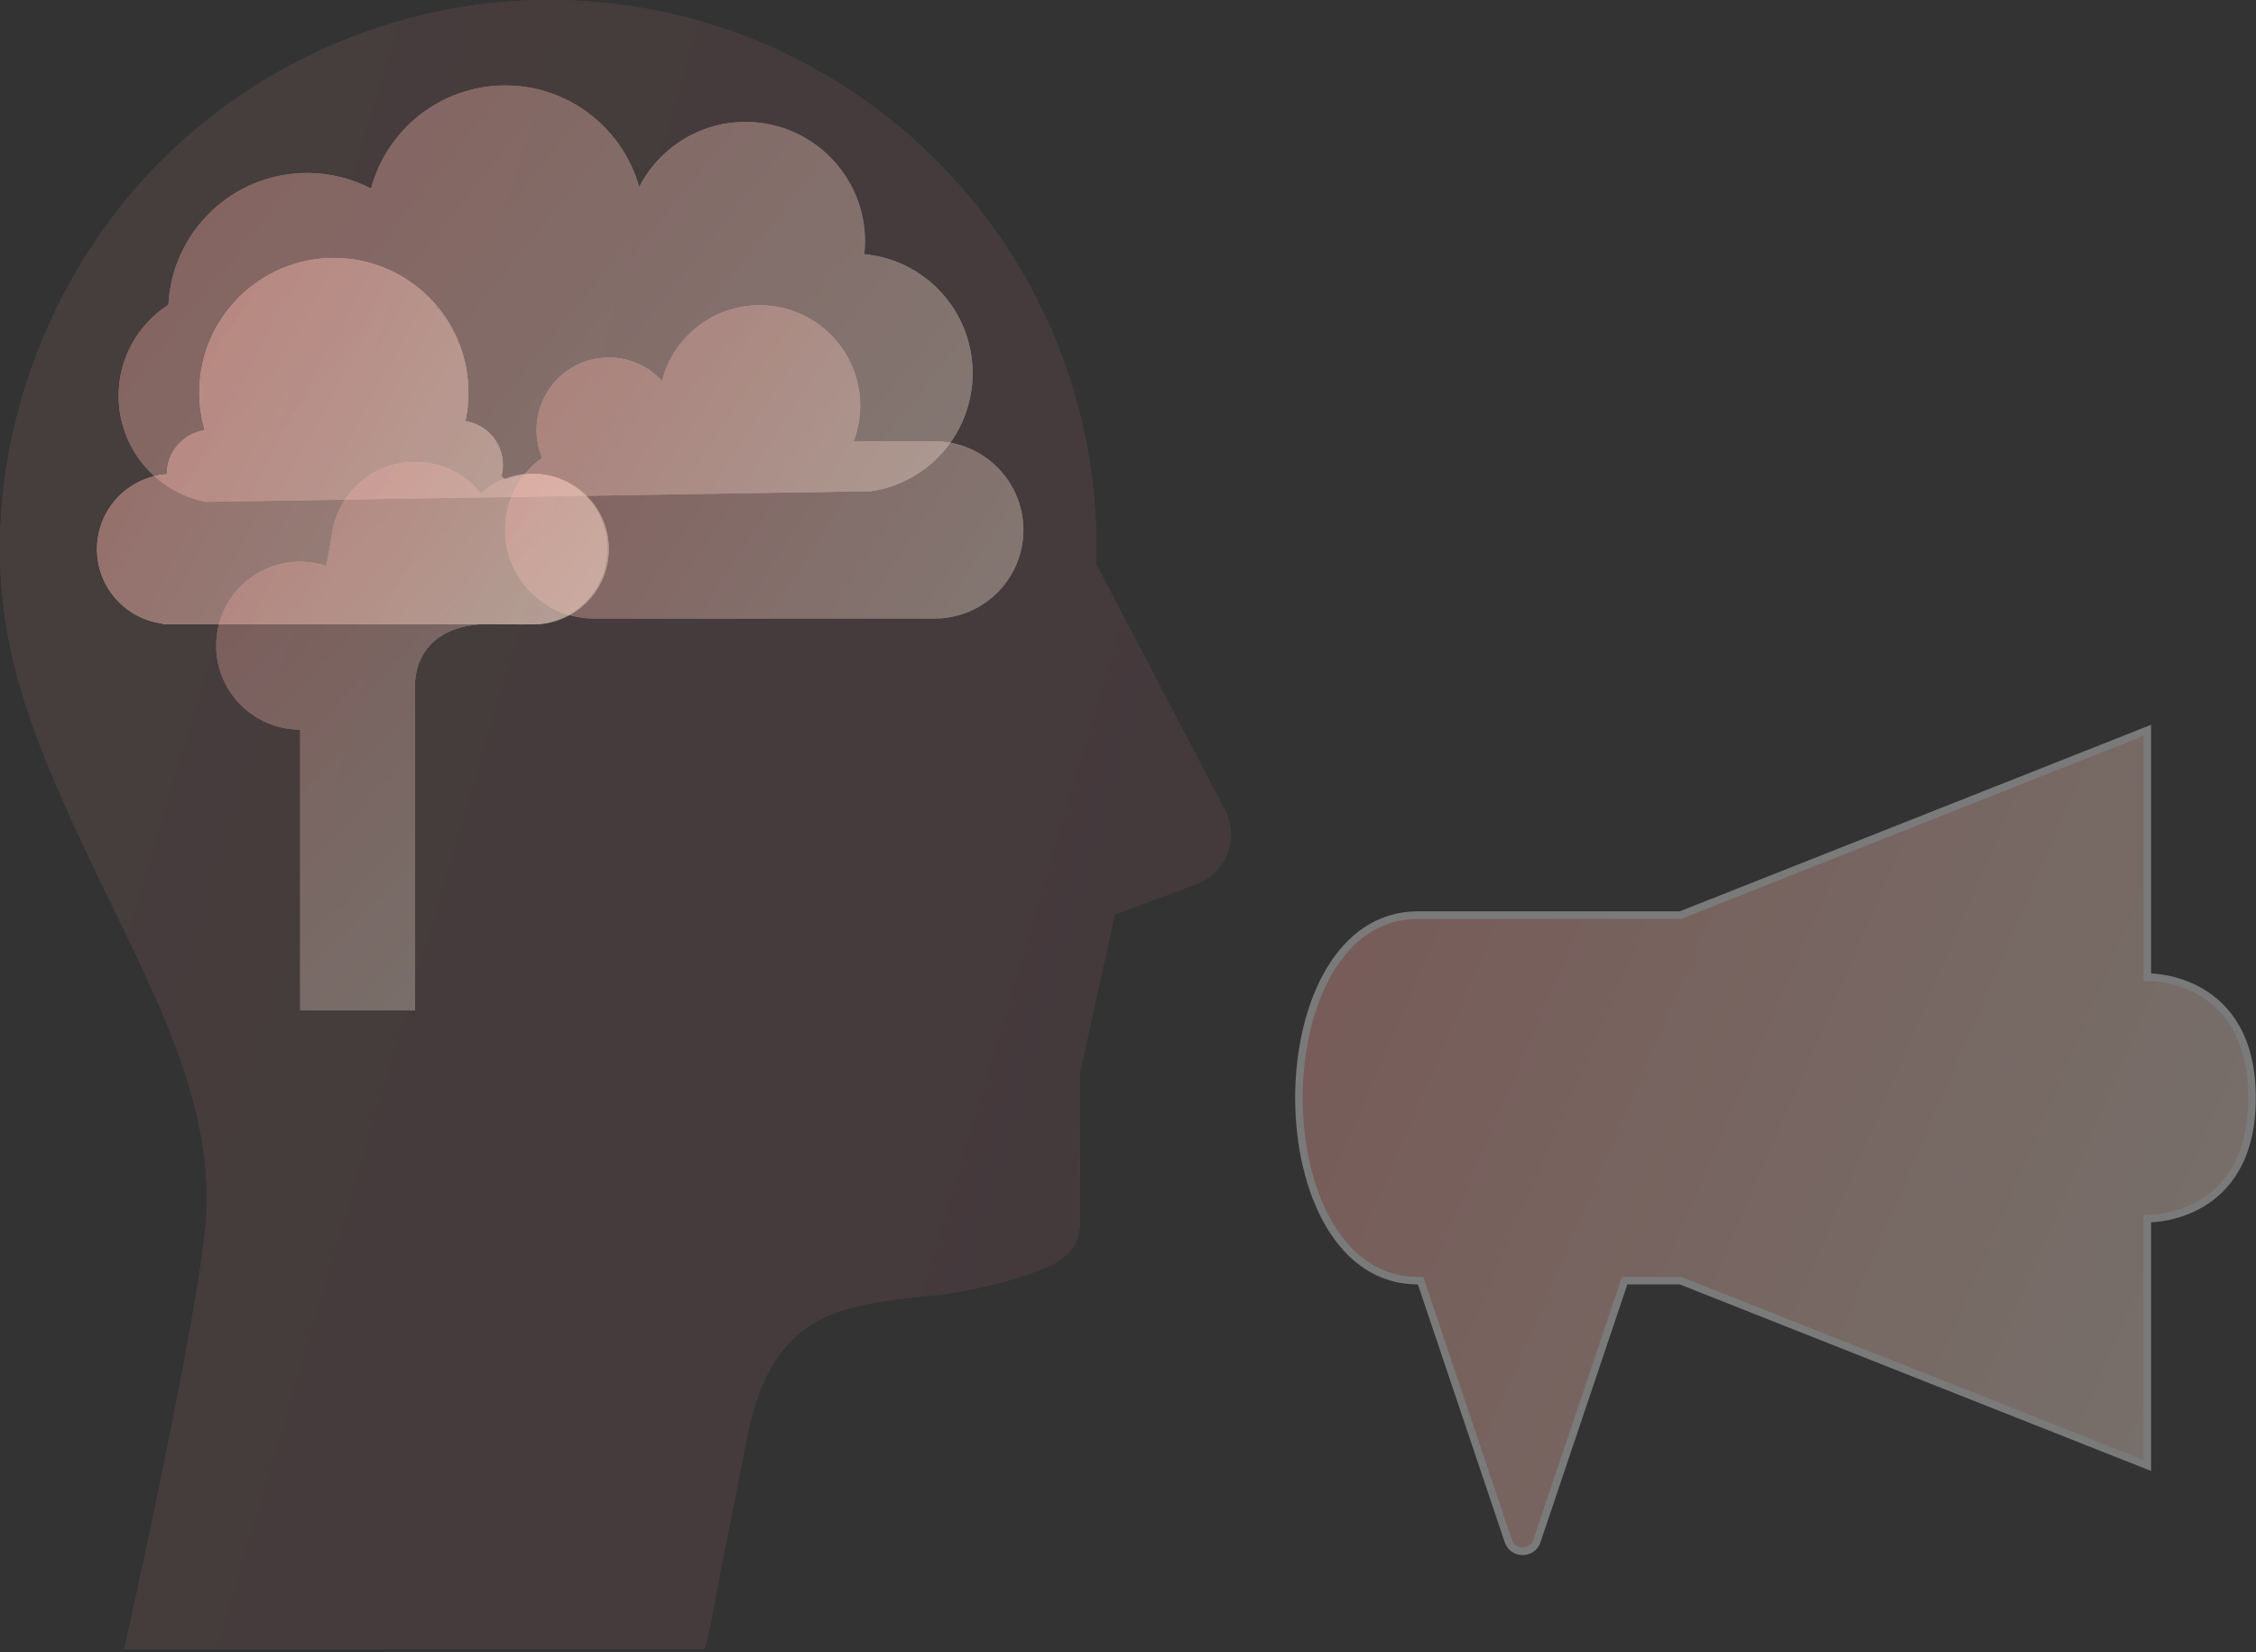 <svg width="598" height="438" viewBox="0 0 598 438" fill="none" xmlns="http://www.w3.org/2000/svg">
<rect x="0" y="0" width="598" height="438" fill="#333333" stroke="none"/>
<g opacity="0.35">
<path d="M569.18 388.504L445.614 339.592L445.436 339.522H445.246H431.364H430.646L430.416 340.203L407.392 408.558C406.169 412.189 401.033 412.189 399.81 408.558L376.786 340.203L376.556 339.522H375.838C365.447 339.522 357.602 333.621 352.306 324.563C346.998 315.482 344.311 303.305 344.311 291.068C344.311 278.831 346.998 266.654 352.306 257.573C357.602 248.515 365.447 242.614 375.838 242.614H445.246H445.436L445.614 242.544L569.18 193.631V258.099V259.099H570.178H570.179H570.18L570.18 259.099L570.19 259.099L570.24 259.1C570.286 259.1 570.357 259.102 570.452 259.106C570.641 259.113 570.924 259.129 571.288 259.159C572.016 259.221 573.063 259.345 574.323 259.595C576.848 260.094 580.203 261.092 583.551 263.08C590.18 267.016 596.943 274.927 596.943 291.068C596.943 307.209 590.18 315.12 583.551 319.056C580.203 321.044 576.848 322.041 574.323 322.541C573.063 322.791 572.016 322.915 571.288 322.976C570.924 323.007 570.641 323.022 570.452 323.03C570.419 323.031 570.389 323.032 570.362 323.033C570.311 323.035 570.27 323.036 570.24 323.036L570.19 323.037L570.18 323.037H570.18H570.179H570.178H569.18V324.037V388.504Z" fill="white"/>
<path d="M569.18 388.504L445.614 339.592L445.436 339.522H445.246H431.364H430.646L430.416 340.203L407.392 408.558C406.169 412.189 401.033 412.189 399.81 408.558L376.786 340.203L376.556 339.522H375.838C365.447 339.522 357.602 333.621 352.306 324.563C346.998 315.482 344.311 303.305 344.311 291.068C344.311 278.831 346.998 266.654 352.306 257.573C357.602 248.515 365.447 242.614 375.838 242.614H445.246H445.436L445.614 242.544L569.18 193.631V258.099V259.099H570.178H570.179H570.18L570.18 259.099L570.19 259.099L570.24 259.1C570.286 259.1 570.357 259.102 570.452 259.106C570.641 259.113 570.924 259.129 571.288 259.159C572.016 259.221 573.063 259.345 574.323 259.595C576.848 260.094 580.203 261.092 583.551 263.08C590.18 267.016 596.943 274.927 596.943 291.068C596.943 307.209 590.18 315.12 583.551 319.056C580.203 321.044 576.848 322.041 574.323 322.541C573.063 322.791 572.016 322.915 571.288 322.976C570.924 323.007 570.641 323.022 570.452 323.03C570.419 323.031 570.389 323.032 570.362 323.033C570.311 323.035 570.27 323.036 570.24 323.036L570.19 323.037L570.18 323.037H570.18H570.179H570.178H569.18V324.037V388.504Z" fill="url(#paint0_linear_1333_107)"/>
<path d="M569.18 388.504L445.614 339.592L445.436 339.522H445.246H431.364H430.646L430.416 340.203L407.392 408.558C406.169 412.189 401.033 412.189 399.81 408.558L376.786 340.203L376.556 339.522H375.838C365.447 339.522 357.602 333.621 352.306 324.563C346.998 315.482 344.311 303.305 344.311 291.068C344.311 278.831 346.998 266.654 352.306 257.573C357.602 248.515 365.447 242.614 375.838 242.614H445.246H445.436L445.614 242.544L569.18 193.631V258.099V259.099H570.178H570.179H570.18L570.18 259.099L570.19 259.099L570.24 259.1C570.286 259.1 570.357 259.102 570.452 259.106C570.641 259.113 570.924 259.129 571.288 259.159C572.016 259.221 573.063 259.345 574.323 259.595C576.848 260.094 580.203 261.092 583.551 263.08C590.18 267.016 596.943 274.927 596.943 291.068C596.943 307.209 590.18 315.12 583.551 319.056C580.203 321.044 576.848 322.041 574.323 322.541C573.063 322.791 572.016 322.915 571.288 322.976C570.924 323.007 570.641 323.022 570.452 323.03C570.419 323.031 570.389 323.032 570.362 323.033C570.311 323.035 570.27 323.036 570.24 323.036L570.19 323.037L570.18 323.037H570.18H570.179H570.178H569.18V324.037V388.504Z" stroke="white" stroke-width="2" stroke-miterlimit="10"/>
</g>
<g opacity="0.1">
<path d="M295.475 242.435L317.123 234.377C325.021 231.436 328.55 222.235 324.644 214.767L290.543 149.58C290.609 148.114 290.609 146.647 290.609 145.114C290.609 64.992 225.618 0 145.495 0C104.634 0 65.106 17.598 37.709 47.927C8.98 79.79 -5.685 125.717 2.047 168.245C3.047 173.844 4.447 179.443 6.18 184.909C10.779 199.907 17.445 214.239 24.111 228.437C37.509 257.233 56.307 288.762 54.774 321.425C53.707 344.688 32.977 437.143 32.977 437.143H186.623C187.356 437.143 190.889 416.812 191.156 415.412C193.489 403.947 195.755 392.482 198.022 380.95C200.021 370.618 203.887 360.02 212.02 353.354C222.285 344.955 236.683 344.822 249.815 343.089C258.414 341.955 266.946 339.956 275.078 336.889C279.211 335.356 283.61 333.156 285.343 329.09C286.277 326.891 286.277 324.358 286.277 321.958C286.21 309.426 286.21 296.961 286.21 284.43L295.475 242.435Z" fill="white"/>
<path d="M295.475 242.435L317.123 234.377C325.021 231.436 328.55 222.235 324.644 214.767L290.543 149.58C290.609 148.114 290.609 146.647 290.609 145.114C290.609 64.992 225.618 0 145.495 0C104.634 0 65.106 17.598 37.709 47.927C8.98 79.79 -5.685 125.717 2.047 168.245C3.047 173.844 4.447 179.443 6.18 184.909C10.779 199.907 17.445 214.239 24.111 228.437C37.509 257.233 56.307 288.762 54.774 321.425C53.707 344.688 32.977 437.143 32.977 437.143H186.623C187.356 437.143 190.889 416.812 191.156 415.412C193.489 403.947 195.755 392.482 198.022 380.95C200.021 370.618 203.887 360.02 212.02 353.354C222.285 344.955 236.683 344.822 249.815 343.089C258.414 341.955 266.946 339.956 275.078 336.889C279.211 335.356 283.61 333.156 285.343 329.09C286.277 326.891 286.277 324.358 286.277 321.958C286.21 309.426 286.21 296.961 286.21 284.43L295.475 242.435Z" fill="url(#paint1_linear_1333_107)"/>
</g>
<g opacity="0.35">
<path d="M229.817 130.25H230.884C246.148 127.984 257.814 114.852 257.814 98.921C257.814 82.39 245.149 68.858 229.084 67.391C229.217 66.258 229.284 65.125 229.284 63.992C229.284 46.528 215.086 32.33 197.621 32.33C185.356 32.33 174.691 39.329 169.425 49.594C165.092 34.063 150.828 22.664 133.963 22.664C116.899 22.664 102.567 34.263 98.368 49.994C93.302 47.394 87.569 45.861 81.437 45.861C61.706 45.861 45.641 61.326 44.641 80.79C36.709 85.922 31.443 94.788 31.443 104.92C31.443 118.785 41.309 130.383 54.44 133.05L229.817 130.25Z" fill="white"/>
<path d="M229.817 130.25H230.884C246.148 127.984 257.814 114.852 257.814 98.921C257.814 82.39 245.149 68.858 229.084 67.391C229.217 66.258 229.284 65.125 229.284 63.992C229.284 46.528 215.086 32.33 197.621 32.33C185.356 32.33 174.691 39.329 169.425 49.594C165.092 34.063 150.828 22.664 133.963 22.664C116.899 22.664 102.567 34.263 98.368 49.994C93.302 47.394 87.569 45.861 81.437 45.861C61.706 45.861 45.641 61.326 44.641 80.79C36.709 85.922 31.443 94.788 31.443 104.92C31.443 118.785 41.309 130.383 54.44 133.05L229.817 130.25Z" fill="url(#paint2_linear_1333_107)"/>
</g>
<g opacity="0.45">
<path d="M161.359 145.581C161.359 134.582 152.427 125.65 141.428 125.65C138.762 125.65 136.229 126.183 133.963 127.116L132.896 126.316C133.163 125.317 133.296 124.317 133.296 123.25C133.296 117.384 129.03 112.518 123.364 111.652C123.897 109.185 124.164 106.652 124.164 104.053C124.164 84.388 108.166 68.391 88.502 68.391C68.838 68.391 52.84 84.388 52.84 104.053C52.84 107.519 53.373 110.852 54.24 114.051C48.574 114.918 44.241 119.784 44.241 125.65V125.716C33.909 126.45 25.71 135.049 25.71 145.581C25.71 155.713 33.309 164.111 43.108 165.311L43.041 165.511H143.295V165.445C153.427 164.445 161.359 155.913 161.359 145.581Z" fill="white"/>
<path d="M161.359 145.581C161.359 134.582 152.427 125.65 141.428 125.65C138.762 125.65 136.229 126.183 133.963 127.116L132.896 126.316C133.163 125.317 133.296 124.317 133.296 123.25C133.296 117.384 129.03 112.518 123.364 111.652C123.897 109.185 124.164 106.652 124.164 104.053C124.164 84.388 108.166 68.391 88.502 68.391C68.838 68.391 52.84 84.388 52.84 104.053C52.84 107.519 53.373 110.852 54.24 114.051C48.574 114.918 44.241 119.784 44.241 125.65V125.716C33.909 126.45 25.71 135.049 25.71 145.581C25.71 155.713 33.309 164.111 43.108 165.311L43.041 165.511H143.295V165.445C153.427 164.445 161.359 155.913 161.359 145.581Z" fill="url(#paint3_linear_1333_107)"/>
</g>
<g opacity="0.35">
<path d="M247.682 116.985H226.284C227.351 114.052 228.018 110.919 228.018 107.586C228.018 92.855 216.086 80.923 201.354 80.923C188.889 80.923 178.424 89.455 175.491 100.987C171.958 97.187 166.959 94.788 161.426 94.788C150.828 94.788 142.229 103.387 142.229 113.985C142.229 116.585 142.762 119.118 143.695 121.384C137.763 125.65 133.897 132.583 133.897 140.448C133.897 153.447 144.429 163.979 157.427 163.979H247.748C260.747 163.979 271.279 153.447 271.279 140.448C271.212 127.517 260.68 116.985 247.682 116.985Z" fill="white"/>
<path d="M247.682 116.985H226.284C227.351 114.052 228.018 110.919 228.018 107.586C228.018 92.855 216.086 80.923 201.354 80.923C188.889 80.923 178.424 89.455 175.491 100.987C171.958 97.187 166.959 94.788 161.426 94.788C150.828 94.788 142.229 103.387 142.229 113.985C142.229 116.585 142.762 119.118 143.695 121.384C137.763 125.65 133.897 132.583 133.897 140.448C133.897 153.447 144.429 163.979 157.427 163.979H247.748C260.747 163.979 271.279 153.447 271.279 140.448C271.212 127.517 260.68 116.985 247.682 116.985Z" fill="url(#paint4_linear_1333_107)"/>
</g>
<g opacity="0.3">
<path d="M156.827 133.382L156.96 133.182H156.627C152.96 128.583 147.295 125.583 140.962 125.583C135.763 125.583 131.03 127.583 127.497 130.849C123.431 125.716 117.098 122.45 110.033 122.45C98.368 122.45 88.835 131.382 87.836 142.848L86.502 150.047C84.303 149.313 81.97 148.913 79.57 148.913C67.238 148.913 57.306 158.912 57.306 171.177C57.306 183.442 67.305 193.441 79.57 193.441V267.831H110.033V182.576C110.033 182.576 108.1 163.645 133.763 165.511H135.963C139.296 165.645 138.696 165.511 140.962 165.511C151.961 165.511 160.893 156.579 160.893 145.581C160.959 140.981 159.426 136.715 156.827 133.382Z" fill="white"/>
<path d="M156.827 133.382L156.96 133.182H156.627C152.96 128.583 147.295 125.583 140.962 125.583C135.763 125.583 131.03 127.583 127.497 130.849C123.431 125.716 117.098 122.45 110.033 122.45C98.368 122.45 88.835 131.382 87.836 142.848L86.502 150.047C84.303 149.313 81.97 148.913 79.57 148.913C67.238 148.913 57.306 158.912 57.306 171.177C57.306 183.442 67.305 193.441 79.57 193.441V267.831H110.033V182.576C110.033 182.576 108.1 163.645 133.763 165.511H135.963C139.296 165.645 138.696 165.511 140.962 165.511C151.961 165.511 160.893 156.579 160.893 145.581C160.959 140.981 159.426 136.715 156.827 133.382Z" fill="url(#paint5_linear_1333_107)"/>
</g>
<defs>
<linearGradient id="paint0_linear_1333_107" x1="343.311" y1="192.16" x2="641.938" y2="320.864" gradientUnits="userSpaceOnUse">
<stop stop-color="#F7A199"/>
<stop offset="1" stop-color="#F6E9D8"/>
</linearGradient>
<linearGradient id="paint1_linear_1333_107" x1="0" y1="0" x2="424.344" y2="125.892" gradientUnits="userSpaceOnUse">
<stop stop-color="#F7A199"/>
<stop offset="1" stop-color="#E06785"/>
</linearGradient>
<linearGradient id="paint2_linear_1333_107" x1="31.443" y1="22.664" x2="223.193" y2="176.268" gradientUnits="userSpaceOnUse">
<stop stop-color="#F7A199"/>
<stop offset="1" stop-color="#F6E9D8"/>
</linearGradient>
<linearGradient id="paint3_linear_1333_107" x1="25.71" y1="68.391" x2="171.076" y2="147.701" gradientUnits="userSpaceOnUse">
<stop stop-color="#F7A199"/>
<stop offset="1" stop-color="#F6E9D8"/>
</linearGradient>
<linearGradient id="paint4_linear_1333_107" x1="133.897" y1="80.923" x2="268.675" y2="168.008" gradientUnits="userSpaceOnUse">
<stop stop-color="#F7A199"/>
<stop offset="1" stop-color="#F6E9D8"/>
</linearGradient>
<linearGradient id="paint5_linear_1333_107" x1="57.306" y1="122.45" x2="198.263" y2="254.241" gradientUnits="userSpaceOnUse">
<stop stop-color="#F7A199"/>
<stop offset="0.745" stop-color="#F6E9D8"/>
<stop offset="0.99" stop-color="#F6E9D8" stop-opacity="0"/>
</linearGradient>
</defs>
</svg>
